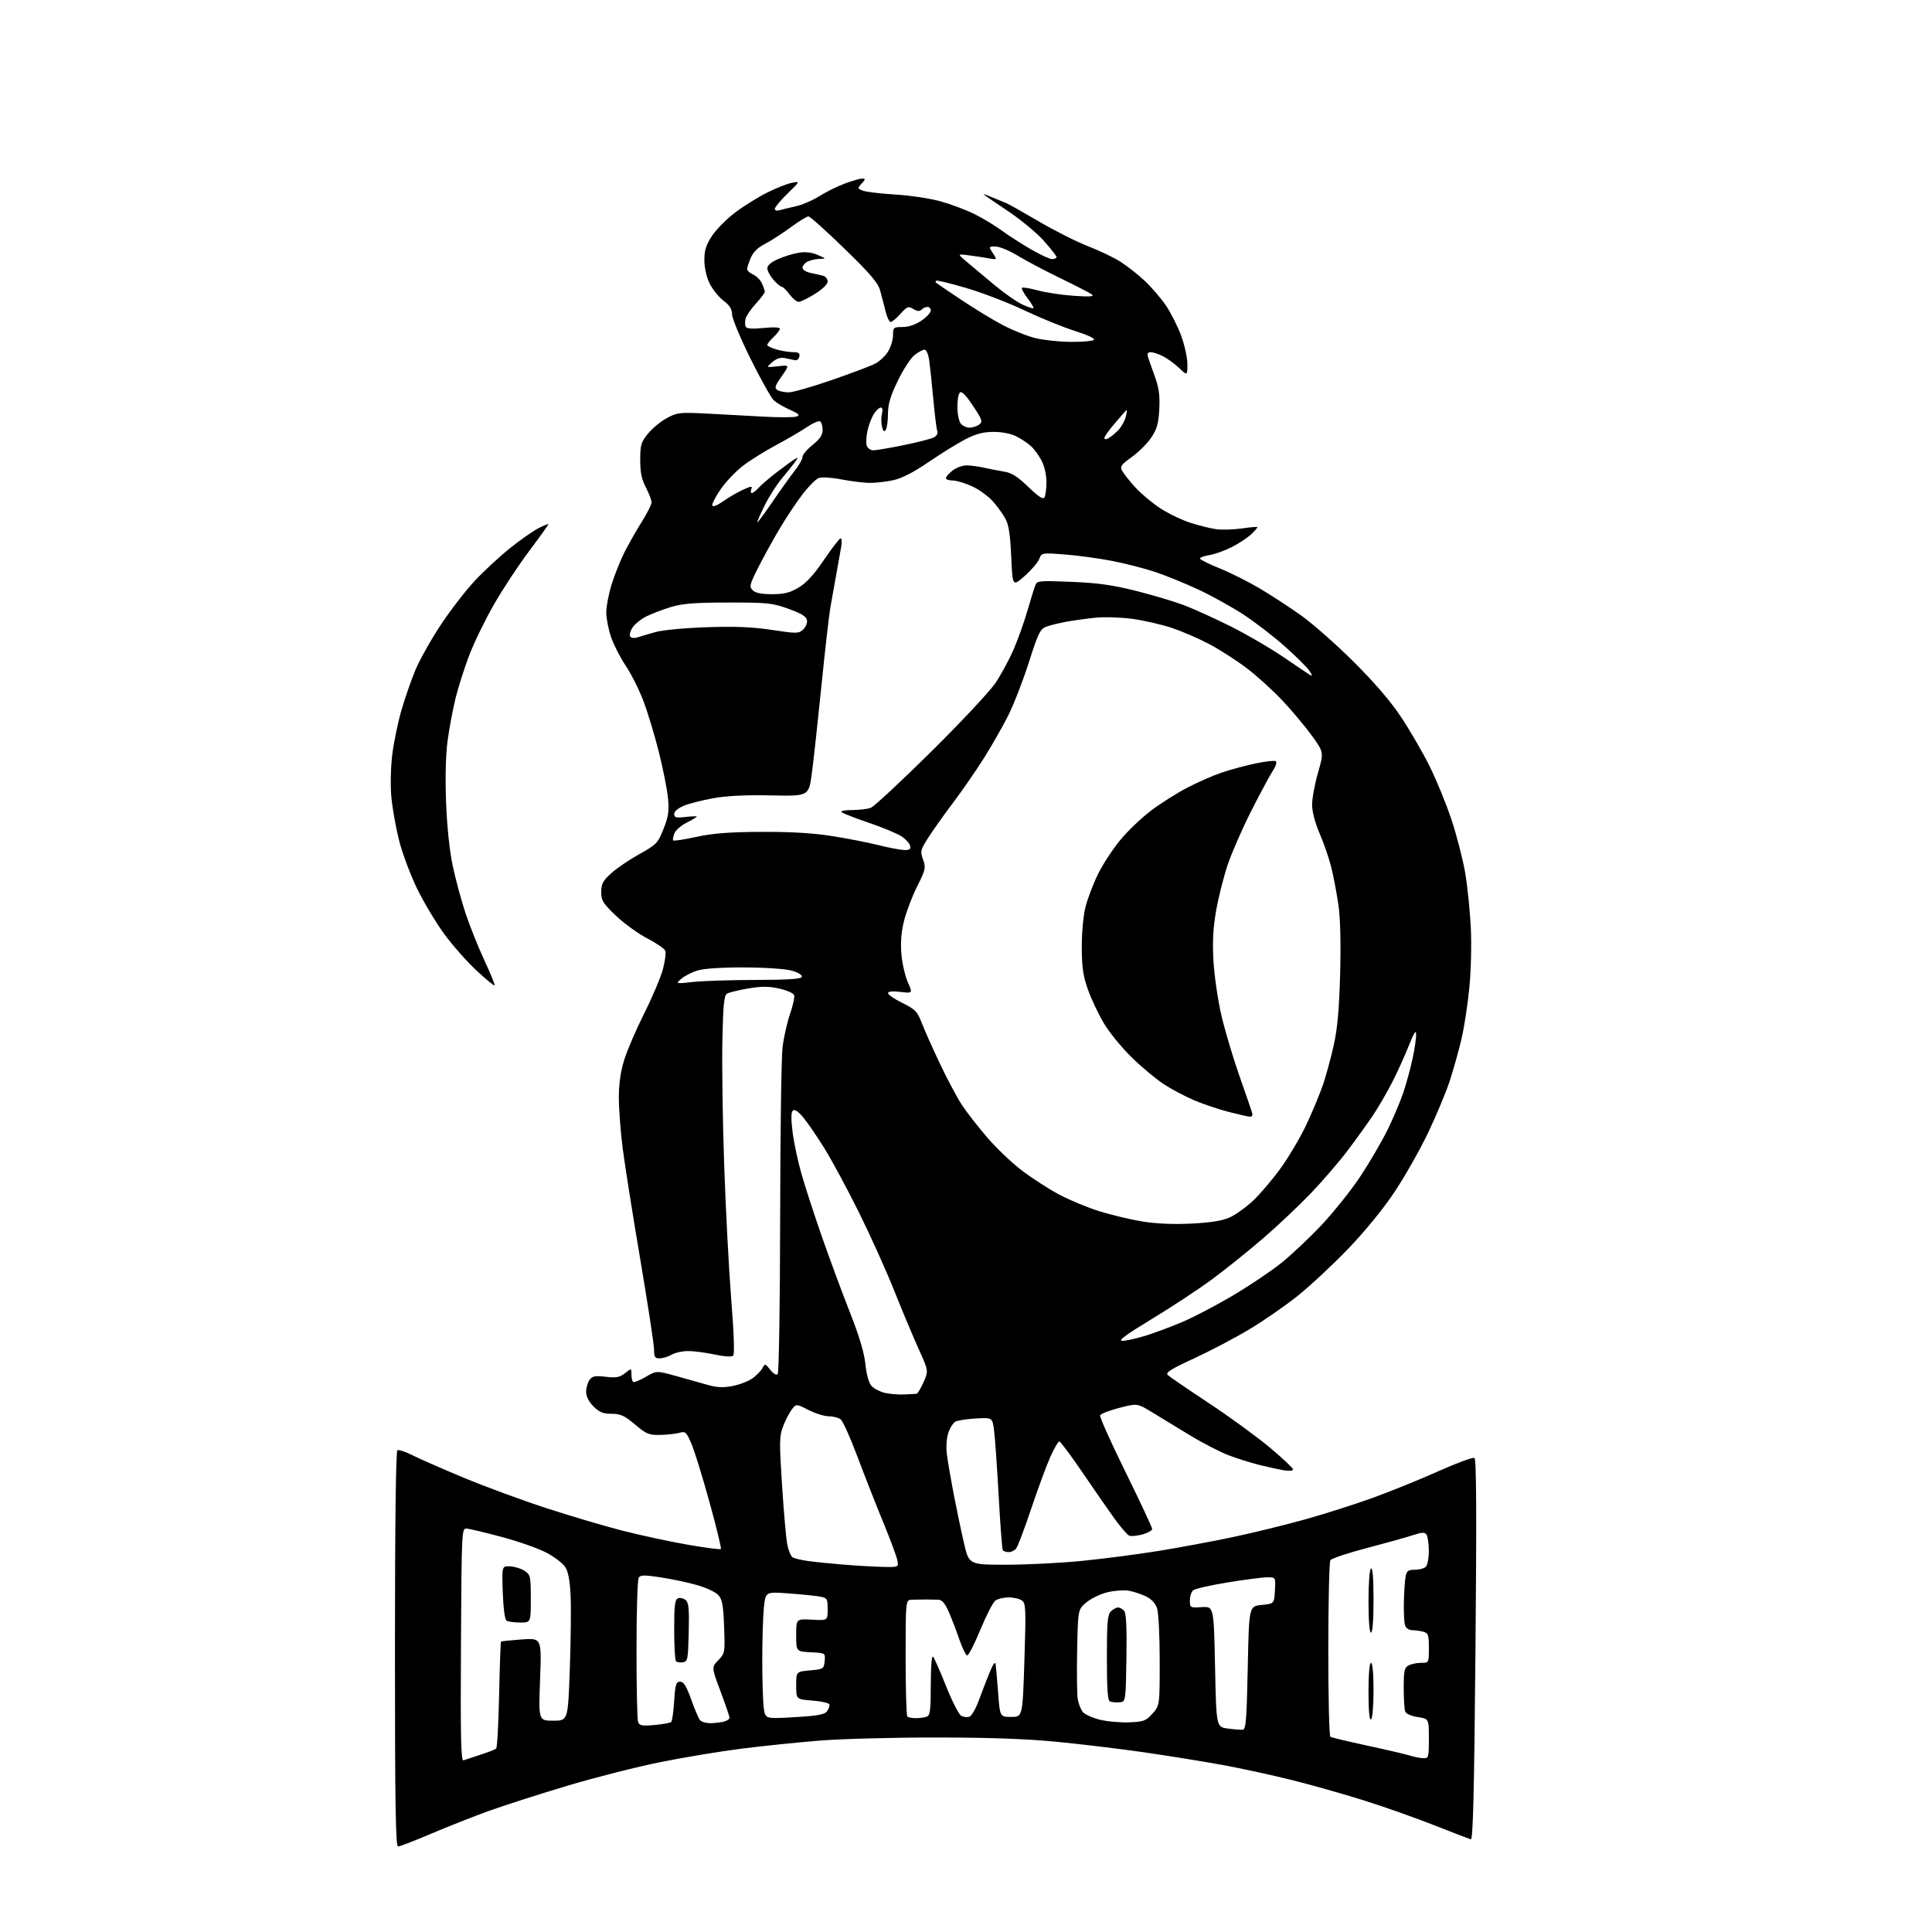 <?xml version="1.0" encoding="UTF-8" standalone="no"?>
<svg 
  version="1.1" 
  xmlns="http://www.w3.org/2000/svg" 
  xmlns:xlink="http://www.w3.org/1999/xlink" 
  xmlns:svg="http://www.w3.org/2000/svg"
  xmlns:rdf="http://www.w3.org/1999/02/22-rdf-syntax-ns#"
  xmlns:cc="http://creativecommons.org/ns#"
  xmlns:dc="http://purl.org/dc/elements/1.1/"
  viewBox="0 0 768 768"
  width="768"
  height="768"
>
<style>svg {background-color: white; }</style>"
<path stroke="none" fill="black" fill-rule="evenodd" d="M158.25,734.00C157.26,734.00 157.00,717.71 157.00,655.56C157.00,606.38 157.36,576.90 157.96,576.52C158.49,576.20 161.18,577.07 163.94,578.47C166.70,579.87 175.88,583.90 184.35,587.42C192.81,590.94 207.56,596.38 217.12,599.49C226.68,602.61 240.35,606.65 247.50,608.48C254.65,610.31 266.26,612.80 273.29,614.03C280.33,615.25 286.30,616.03 286.57,615.77C286.83,615.50 284.78,607.09 282.02,597.07C279.25,587.04 276.02,576.59 274.83,573.84C272.85,569.23 272.47,568.89 270.09,569.56C268.67,569.96 265.24,570.34 262.48,570.40C257.95,570.49 256.95,570.08 252.41,566.25C248.20,562.70 246.67,562.00 243.11,562.00C239.73,562.00 238.24,561.39 235.92,559.08C234.04,557.20 233.00,555.12 233.00,553.27C233.00,551.68 233.61,549.55 234.35,548.53C235.48,547.00 236.56,546.79 240.79,547.29C244.96,547.78 246.33,547.53 248.43,545.87C251.00,543.85 251.00,543.85 251.00,546.26C251.00,547.58 251.28,548.95 251.63,549.30C251.98,549.65 254.21,548.79 256.60,547.39C260.93,544.85 260.93,544.85 268.22,546.84C272.22,547.94 277.89,549.53 280.82,550.38C284.88,551.56 287.32,551.70 291.15,550.97C293.91,550.45 297.48,549.09 299.08,547.94C300.69,546.80 302.48,544.97 303.07,543.88C304.09,541.96 304.19,541.98 306.19,544.52C307.39,546.05 308.63,546.77 309.14,546.26C309.64,545.76 310.07,518.44 310.12,484.43C310.17,450.92 310.59,420.29 311.07,416.37C311.54,412.45 312.88,406.47 314.05,403.08C315.22,399.69 315.95,396.30 315.66,395.55C315.37,394.79 312.70,393.63 309.74,392.97C305.58,392.03 302.77,392.03 297.40,392.93C293.58,393.58 289.79,394.51 288.99,395.01C287.82,395.73 287.45,399.49 287.15,413.83C286.95,423.69 287.28,446.10 287.89,463.63C288.50,481.16 289.76,505.06 290.69,516.75C291.76,530.10 292.04,538.34 291.45,538.91C290.88,539.45 287.88,539.25 284.00,538.43C280.43,537.66 275.70,537.05 273.50,537.06C271.30,537.06 268.38,537.71 267.00,538.50C265.62,539.29 263.49,539.95 262.25,539.96C260.34,539.99 260.00,539.47 260.00,536.51C260.00,534.60 257.54,518.51 254.54,500.76C251.53,483.02 248.38,463.12 247.54,456.54C246.69,449.96 246.00,440.90 246.00,436.40C246.00,430.88 246.69,425.97 248.12,421.36C249.28,417.59 252.89,409.20 256.14,402.73C259.38,396.26 262.70,388.40 263.52,385.27C264.33,382.14 264.78,378.88 264.51,378.04C264.23,377.19 261.04,374.97 257.41,373.09C253.78,371.22 248.15,367.15 244.90,364.06C239.69,359.10 239.00,358.00 239.00,354.58C239.00,351.34 239.64,350.13 243.00,347.11C245.20,345.12 250.24,341.70 254.19,339.50C260.99,335.72 261.51,335.17 263.76,329.50C265.72,324.55 266.03,322.41 265.54,317.27C265.21,313.84 263.57,305.56 261.89,298.88C260.21,292.20 257.45,283.08 255.75,278.61C254.06,274.15 250.92,267.89 248.77,264.70C246.62,261.51 243.99,256.38 242.93,253.29C241.87,250.21 241.00,245.78 241.00,243.45C241.00,241.12 241.95,236.13 243.11,232.36C244.28,228.58 246.59,222.81 248.25,219.51C249.91,216.22 253.01,210.77 255.13,207.41C257.26,204.04 259.00,200.56 259.00,199.67C259.00,198.79 257.99,196.14 256.75,193.78C255.07,190.59 254.50,187.81 254.50,182.84C254.50,176.90 254.83,175.78 257.58,172.38C259.27,170.29 262.65,167.51 265.08,166.20C269.24,163.96 270.19,163.85 281.00,164.41C287.32,164.74 297.54,165.29 303.70,165.63C309.86,165.97 315.70,165.95 316.68,165.57C318.09,165.03 317.53,164.47 314.00,162.89C311.54,161.79 308.68,160.13 307.64,159.20C306.59,158.26 302.42,150.81 298.37,142.64C294.32,134.47 291.00,126.50 291.00,124.94C291.00,122.88 290.05,121.38 287.55,119.47C285.65,118.02 283.18,114.93 282.05,112.60C280.82,110.06 280.00,106.37 280.00,103.36C280.00,99.43 280.67,97.33 283.08,93.70C284.77,91.15 288.93,86.97 292.33,84.41C295.72,81.86 301.42,78.32 305.00,76.53C308.57,74.75 312.99,73.01 314.80,72.66C318.10,72.03 318.10,72.03 313.05,76.95C310.27,79.66 308.00,82.38 308.00,83.00C308.00,83.63 308.79,83.90 309.75,83.60C310.71,83.31 313.62,82.61 316.21,82.04C318.80,81.48 323.05,79.66 325.66,78.00C328.27,76.35 332.80,74.09 335.74,73.00C338.67,71.90 341.80,71.00 342.69,71.00C344.13,71.00 344.11,71.23 342.52,72.97C340.80,74.88 340.81,74.98 343.12,75.83C344.43,76.31 350.23,76.99 356.00,77.34C361.77,77.69 369.83,78.90 373.89,80.03C377.96,81.16 383.99,83.43 387.29,85.06C390.59,86.70 395.41,89.60 398.01,91.51C400.60,93.41 405.82,96.78 409.60,98.99C413.38,101.19 417.26,103.00 418.23,103.00C419.21,103.00 420.00,102.64 420.00,102.20C420.00,101.76 417.72,98.85 414.94,95.73C412.16,92.60 405.75,87.29 400.69,83.92C395.64,80.55 391.27,77.56 391.00,77.29C390.73,77.01 392.30,77.55 394.50,78.49C396.70,79.42 399.18,80.43 400.00,80.74C400.82,81.05 406.68,84.34 413.00,88.05C419.32,91.76 428.12,96.19 432.54,97.89C436.97,99.59 442.73,102.35 445.35,104.01C447.97,105.67 452.31,109.08 454.98,111.58C457.66,114.08 461.44,118.46 463.39,121.31C465.34,124.17 468.08,129.55 469.47,133.27C470.86,137.00 472.00,142.15 472.00,144.72C472.00,149.39 472.00,149.39 468.75,146.31C466.96,144.61 464.06,142.50 462.30,141.61C460.54,140.73 458.35,140.00 457.43,140.00C456.31,140.00 455.94,140.57 456.30,141.75C456.59,142.71 457.81,146.20 459.01,149.50C460.69,154.12 461.11,157.13 460.84,162.59C460.55,168.29 459.93,170.50 457.71,173.86C456.19,176.16 452.71,179.65 449.98,181.61C445.59,184.77 445.15,185.41 446.12,187.23C446.73,188.36 449.09,191.32 451.36,193.81C453.64,196.29 458.11,200.03 461.31,202.10C464.50,204.18 469.90,206.76 473.31,207.85C476.71,208.94 481.30,210.07 483.50,210.37C485.70,210.67 490.20,210.54 493.50,210.08C496.80,209.61 499.64,209.36 499.82,209.52C499.99,209.67 498.86,210.98 497.32,212.42C495.77,213.87 492.25,216.18 489.50,217.55C486.75,218.93 482.81,220.33 480.75,220.66C478.69,220.99 477.00,221.60 477.00,222.02C477.00,222.43 480.51,224.19 484.80,225.92C489.09,227.65 496.32,231.28 500.87,233.98C505.41,236.68 512.80,241.50 517.29,244.70C521.77,247.89 531.11,256.12 538.03,263.00C546.33,271.25 552.75,278.72 556.90,284.96C560.36,290.16 565.44,298.89 568.18,304.36C570.92,309.83 574.90,319.52 577.01,325.90C579.11,332.28 581.56,341.77 582.44,347.00C583.33,352.23 584.32,361.90 584.66,368.50C585.00,375.33 584.76,385.73 584.08,392.64C583.44,399.32 582.02,408.54 580.93,413.14C579.84,417.74 577.78,425.10 576.36,429.50C574.93,433.90 571.09,443.11 567.84,449.98C564.58,456.84 558.55,467.51 554.44,473.69C549.84,480.59 542.67,489.39 535.86,496.47C529.75,502.82 520.72,511.24 515.78,515.18C510.84,519.11 502.23,525.08 496.65,528.42C491.07,531.77 481.20,536.96 474.73,539.95C465.34,544.28 463.21,545.63 464.23,546.61C464.93,547.28 472.26,552.29 480.51,557.75C488.77,563.20 499.68,571.15 504.76,575.41C509.84,579.67 514.00,583.59 514.00,584.12C514.00,584.69 512.44,584.82 510.25,584.45C508.19,584.09 503.84,583.14 500.59,582.33C497.34,581.52 491.88,579.81 488.47,578.52C485.05,577.24 478.03,573.61 472.88,570.47C467.72,567.32 460.93,563.19 457.79,561.28C452.08,557.82 452.08,557.82 444.91,559.66C440.97,560.67 437.55,562.01 437.31,562.63C437.07,563.26 441.63,573.42 447.44,585.21C453.25,597.01 458.00,607.17 458.00,607.79C458.00,608.41 456.25,609.39 454.11,609.97C451.97,610.55 449.60,610.76 448.86,610.44C448.11,610.12 445.49,607.08 443.03,603.68C440.57,600.28 434.82,591.99 430.24,585.25C425.66,578.51 421.54,573.00 421.09,573.00C420.64,573.00 419.03,575.76 417.52,579.13C416.01,582.51 412.59,591.78 409.92,599.74C407.25,607.70 404.55,614.84 403.91,615.60C403.28,616.37 401.94,617.00 400.94,617.00C399.94,617.00 398.90,616.64 398.62,616.20C398.35,615.76 397.61,605.97 396.98,594.45C396.34,582.93 395.52,571.25 395.14,568.50C394.47,563.50 394.47,563.50 387.98,563.86C384.42,564.06 380.75,564.62 379.83,565.10C378.91,565.59 377.62,567.61 376.97,569.60C376.24,571.80 376.03,575.24 376.43,578.36C376.80,581.19 378.01,588.23 379.12,594.00C380.24,599.77 382.05,608.44 383.16,613.25C385.17,622.00 385.17,622.00 399.94,622.00C408.07,622.00 421.65,621.32 430.11,620.48C438.57,619.64 452.32,617.85 460.66,616.50C469.00,615.15 482.28,612.67 490.16,611.00C498.05,609.33 510.89,606.19 518.71,604.01C526.52,601.83 538.67,597.96 545.71,595.41C552.74,592.86 564.47,588.11 571.77,584.84C579.06,581.57 585.52,579.20 586.12,579.57C586.90,580.05 587.01,601.79 586.52,655.87C586.01,712.89 585.55,731.42 584.67,731.17C584.03,730.99 577.42,728.44 570.00,725.52C562.58,722.59 549.98,718.14 542.00,715.64C534.02,713.13 521.20,709.51 513.50,707.59C505.80,705.66 493.43,702.97 486.00,701.61C478.57,700.25 464.62,698.00 455.00,696.60C445.38,695.21 429.62,693.31 420.00,692.38C407.96,691.22 392.98,690.68 372.00,690.68C355.23,690.67 334.52,691.22 326.00,691.90C317.48,692.58 303.52,694.01 295.00,695.09C286.48,696.17 271.85,698.58 262.50,700.47C253.15,702.35 236.50,706.58 225.50,709.87C214.50,713.16 200.55,717.64 194.50,719.81C188.45,721.99 178.10,726.07 171.50,728.88C164.90,731.70 158.94,734.00 158.25,734.00zM184.24,699.76C184.93,699.50 187.97,698.50 191.00,697.52C194.03,696.55 196.83,695.46 197.23,695.09C197.64,694.73 198.17,685.07 198.41,673.62C198.65,662.18 198.99,652.70 199.17,652.55C199.35,652.40 203.06,652.02 207.40,651.70C215.31,651.13 215.31,651.13 214.69,667.57C214.07,684.00 214.07,684.00 219.93,684.00C225.78,684.00 225.78,684.00 226.51,663.50C226.91,652.22 227.05,639.06 226.82,634.25C226.53,628.20 225.86,624.69 224.66,622.87C223.71,621.42 220.36,618.88 217.21,617.21C214.07,615.55 206.10,612.74 199.50,610.98C192.90,609.21 186.60,607.71 185.50,607.64C183.53,607.50 183.50,608.20 183.24,653.86C183.03,690.81 183.24,700.13 184.24,699.76zM565.75,698.91C567.90,699.00 568.00,698.65 568.00,691.11C568.00,683.23 568.00,683.23 563.59,682.57C561.03,682.18 558.93,681.26 558.59,680.37C558.26,679.53 558.00,675.29 558.00,670.95C558.00,664.18 558.27,662.92 559.93,662.04C561.00,661.47 563.25,661.00 564.93,661.00C568.00,661.00 568.00,661.00 568.00,655.12C568.00,649.86 567.76,649.17 565.75,648.63C564.51,648.30 562.52,648.02 561.32,648.01C560.04,648.01 558.88,647.19 558.51,646.04C558.17,644.97 557.97,640.80 558.06,636.79C558.16,632.78 558.46,628.26 558.74,626.75C559.17,624.43 559.75,624.00 562.42,624.00C564.17,624.00 566.14,623.46 566.80,622.80C567.46,622.14 567.99,619.33 567.98,616.55C567.98,613.77 567.58,610.88 567.10,610.13C566.37,608.98 565.46,609.01 561.37,610.34C558.69,611.22 550.46,613.51 543.08,615.44C535.69,617.37 529.29,619.52 528.84,620.22C528.40,620.93 528.02,636.89 528.02,655.69C528.01,674.50 528.38,690.12 528.85,690.41C529.32,690.70 535.96,692.28 543.60,693.93C551.25,695.58 558.85,697.36 560.50,697.88C562.15,698.40 564.51,698.87 565.75,698.91zM494.00,687.60C495.27,687.49 495.58,683.79 496.00,662.99C496.50,638.50 496.50,638.50 501.50,638.00C506.50,637.50 506.50,637.50 506.80,632.25C507.10,627.00 507.10,627.00 503.80,627.00C501.99,627.00 494.91,627.91 488.07,629.03C481.23,630.14 475.04,631.55 474.32,632.15C473.59,632.75 473.00,634.57 473.00,636.20C473.00,639.10 473.09,639.15 477.75,638.86C482.50,638.57 482.50,638.57 483.00,662.53C483.50,686.50 483.50,686.50 488.00,687.11C490.48,687.44 493.18,687.66 494.00,687.60zM260.23,685.71C263.49,685.42 266.46,684.88 266.83,684.51C267.20,684.14 267.73,680.39 268.00,676.17C268.43,669.53 268.75,668.50 270.37,668.50C271.77,668.50 272.85,670.23 274.73,675.50C276.10,679.35 277.68,683.06 278.24,683.75C278.79,684.44 280.65,684.99 282.37,684.99C284.09,684.98 286.51,684.70 287.75,684.37C288.99,684.04 290.00,683.35 290.00,682.84C290.00,682.33 288.39,677.61 286.42,672.35C282.83,662.78 282.83,662.78 285.53,659.97C288.18,657.21 288.22,656.93 287.84,646.65C287.53,638.10 287.10,635.77 285.55,634.06C284.50,632.90 280.69,631.11 277.07,630.09C273.46,629.06 266.95,627.68 262.61,627.02C256.13,626.04 254.58,626.06 253.88,627.16C253.41,627.90 253.02,640.73 253.02,655.67C253.01,670.61 253.29,683.60 253.65,684.54C254.20,685.98 255.26,686.16 260.23,685.71zM448.88,684.66C454.64,684.41 455.54,684.08 458.13,681.18C461.00,677.97 461.00,677.97 461.00,660.13C461.00,650.05 460.54,640.97 459.93,639.23C459.25,637.27 457.61,635.57 455.38,634.51C453.46,633.60 450.38,632.61 448.53,632.31C446.67,632.01 442.93,632.30 440.21,632.95C437.49,633.60 433.74,635.41 431.88,636.96C428.50,639.78 428.50,639.78 428.18,656.10C428.00,665.08 428.12,673.82 428.44,675.54C428.76,677.25 429.61,679.45 430.32,680.43C431.04,681.40 434.07,682.82 437.06,683.57C440.05,684.32 445.37,684.81 448.88,684.66zM545.00,683.50C544.36,683.90 544.00,680.01 544.00,672.56C544.00,665.52 544.39,661.00 545.00,661.00C545.61,661.00 546.00,665.31 546.00,671.94C546.00,678.16 545.57,683.15 545.00,683.50zM315.90,682.60C325.03,682.07 327.77,681.57 328.76,680.25C329.46,679.33 329.87,678.11 329.69,677.54C329.50,676.97 326.45,676.27 322.92,676.00C316.50,675.50 316.50,675.50 316.50,670.00C316.50,664.50 316.50,664.50 322.00,664.00C327.33,663.52 327.51,663.40 327.81,660.30C328.12,657.10 328.12,657.10 322.31,656.80C316.50,656.50 316.50,656.50 316.50,650.00C316.50,643.50 316.50,643.50 322.75,643.85C329.00,644.19 329.00,644.19 329.00,639.71C329.00,635.43 328.85,635.20 325.75,634.64C323.96,634.32 318.41,633.76 313.41,633.40C304.31,632.74 304.31,632.74 303.66,639.02C303.30,642.47 303.00,652.09 303.01,660.40C303.02,668.70 303.31,677.25 303.66,679.39C304.31,683.28 304.31,683.28 315.90,682.60zM364.08,683.00C365.60,683.00 367.55,682.73 368.42,682.39C369.74,681.89 370.00,679.80 370.00,669.69C370.00,662.48 370.36,657.98 370.90,658.55C371.40,659.07 373.73,664.37 376.10,670.32C378.46,676.27 381.17,681.56 382.12,682.07C383.08,682.58 384.55,682.73 385.39,682.40C386.23,682.08 387.86,679.27 389.01,676.16C390.15,673.05 392.08,668.05 393.29,665.06C394.72,661.56 395.60,660.31 395.78,661.56C395.93,662.63 396.38,667.77 396.78,673.00C397.50,682.50 397.50,682.50 402.00,682.50C406.50,682.50 406.50,682.50 407.22,660.00C407.87,639.68 407.78,637.38 406.28,636.25C405.36,635.56 402.99,635.00 401.00,635.00C399.01,635.00 396.61,635.56 395.68,636.25C394.74,636.94 392.05,642.15 389.71,647.84C387.36,653.53 385.01,658.13 384.47,658.07C383.94,658.00 382.54,655.15 381.36,651.73C380.19,648.30 378.29,643.36 377.15,640.75C375.69,637.41 374.47,635.97 373.04,635.91C371.92,635.86 369.65,635.82 368.00,635.82C366.35,635.82 363.88,635.86 362.50,635.91C360.00,636.00 360.00,636.00 360.00,658.83C360.00,671.39 360.30,681.97 360.67,682.33C361.03,682.70 362.57,683.00 364.08,683.00zM445.00,676.69C443.62,676.80 441.94,676.65 441.25,676.36C440.32,675.97 440.00,671.52 440.00,658.99C440.00,645.01 440.27,641.88 441.57,640.57C442.44,639.71 443.73,639.00 444.45,639.00C445.17,639.00 446.27,639.62 446.90,640.38C447.69,641.33 447.96,647.17 447.77,659.13C447.50,676.50 447.50,676.50 445.00,676.69zM271.46,660.79C270.34,660.95 269.10,660.77 268.71,660.38C268.32,659.99 268.00,654.33 268.00,647.80C268.00,638.13 268.28,635.83 269.51,635.36C270.34,635.04 271.71,635.34 272.54,636.04C273.77,637.06 274.01,639.50 273.78,648.90C273.52,659.71 273.36,660.52 271.46,660.79zM545.00,649.00C544.39,649.00 544.00,644.19 544.00,636.56C544.00,629.34 544.42,623.86 545.00,623.50C545.65,623.10 546.00,627.49 546.00,635.94C546.00,643.98 545.62,649.00 545.00,649.00zM206.75,644.98C204.41,644.98 201.99,644.64 201.36,644.23C200.68,643.79 200.09,639.35 199.86,633.00C199.50,622.50 199.50,622.50 202.77,622.65C204.57,622.73 207.16,623.53 208.52,624.42C210.87,625.96 211.00,626.54 211.00,635.52C211.00,645.00 211.00,645.00 206.75,644.98zM350.86,622.86C357.23,623.00 357.23,623.00 356.71,620.25C356.43,618.74 353.88,611.88 351.04,605.00C348.20,598.12 343.61,586.42 340.83,579.00C338.05,571.58 335.07,564.94 334.20,564.25C333.33,563.56 331.21,563.00 329.48,563.00C327.75,563.00 324.13,561.88 321.42,560.51C316.50,558.02 316.50,558.02 314.77,560.26C313.81,561.49 312.27,564.47 311.34,566.87C309.79,570.85 309.75,572.93 310.87,590.37C311.55,600.89 312.48,611.47 312.94,613.87C313.40,616.28 314.37,618.61 315.09,619.06C315.81,619.50 318.60,620.17 321.28,620.54C323.96,620.91 330.28,621.55 335.32,621.96C340.37,622.38 347.36,622.78 350.86,622.86zM359.33,554.32C361.62,554.22 363.86,554.11 364.31,554.07C364.75,554.03 366.01,551.96 367.12,549.47C369.12,544.94 369.12,544.94 365.17,536.22C363.00,531.42 358.62,520.98 355.44,513.00C352.26,505.02 345.93,490.99 341.38,481.82C336.83,472.65 330.63,461.17 327.62,456.32C324.60,451.47 320.79,445.93 319.15,444.00C317.14,441.65 315.83,440.83 315.14,441.50C314.45,442.17 314.43,444.97 315.06,450.00C315.58,454.12 317.15,461.55 318.56,466.50C319.96,471.45 323.62,482.70 326.68,491.50C329.75,500.30 334.75,513.80 337.78,521.50C341.54,531.01 343.53,537.67 344.01,542.26C344.44,546.44 345.37,549.75 346.44,550.93C347.39,551.98 349.74,553.21 351.66,553.67C353.58,554.13 357.03,554.42 359.33,554.32zM446.17,533.00C447.61,533.00 451.77,532.08 455.41,530.95C459.06,529.83 465.72,527.33 470.22,525.41C474.72,523.48 483.66,518.79 490.09,514.99C496.52,511.18 505.09,505.43 509.14,502.21C513.19,498.99 520.49,492.11 525.37,486.93C530.24,481.74 537.21,473.00 540.85,467.50C544.49,462.00 549.34,453.68 551.63,449.00C553.93,444.32 556.77,437.57 557.95,434.00C559.13,430.43 560.75,424.43 561.55,420.68C562.35,416.94 562.97,412.66 562.94,411.18C562.90,409.23 562.13,410.41 560.10,415.50C558.58,419.35 555.62,425.88 553.53,430.00C551.44,434.12 547.91,440.20 545.69,443.50C543.46,446.80 538.92,453.10 535.60,457.50C532.27,461.90 525.72,469.51 521.03,474.40C516.34,479.30 507.86,487.30 502.18,492.19C496.51,497.08 487.51,504.32 482.18,508.27C476.86,512.22 465.99,519.40 458.03,524.22C447.40,530.67 444.25,533.00 446.17,533.00zM473.50,486.40C481.08,486.03 485.81,485.29 488.72,484.00C491.04,482.98 495.24,479.98 498.06,477.35C500.88,474.71 505.87,468.83 509.15,464.29C512.43,459.75 517.06,451.87 519.44,446.77C521.83,441.67 524.76,434.58 525.97,431.01C527.18,427.44 529.07,420.46 530.18,415.51C531.65,408.92 532.34,401.33 532.72,387.27C533.05,374.92 532.81,365.08 532.05,359.77C531.39,355.22 530.14,348.57 529.26,345.00C528.39,341.43 526.31,335.35 524.64,331.50C522.81,327.25 521.60,322.73 521.58,320.00C521.56,317.52 522.60,311.81 523.89,307.30C526.25,299.10 526.25,299.10 521.72,292.75C519.22,289.26 513.97,282.96 510.04,278.75C506.11,274.54 499.57,268.60 495.51,265.54C491.46,262.49 484.84,258.24 480.82,256.10C476.79,253.95 470.12,251.06 466.00,249.67C461.88,248.28 454.78,246.64 450.24,246.02C445.70,245.41 439.18,245.18 435.74,245.52C432.31,245.86 427.02,246.58 424.00,247.13C420.98,247.67 417.30,248.58 415.83,249.15C413.48,250.05 412.65,251.78 408.98,263.32C406.68,270.54 402.98,280.05 400.77,284.45C398.56,288.86 394.18,296.52 391.05,301.48C387.91,306.44 382.46,314.33 378.93,319.01C375.39,323.69 370.96,329.92 369.08,332.85C365.87,337.88 365.74,338.40 366.93,341.68C368.10,344.93 367.94,345.66 364.60,352.33C362.62,356.27 360.28,362.43 359.38,366.00C358.27,370.42 357.93,374.65 358.32,379.22C358.63,382.91 359.77,387.95 360.86,390.41C362.84,394.89 362.84,394.89 357.92,394.30C354.73,393.93 353.00,394.10 353.00,394.79C353.00,395.38 355.57,397.14 358.72,398.69C363.80,401.21 364.66,402.09 366.36,406.51C367.41,409.26 370.68,416.60 373.64,422.84C376.59,429.07 380.55,436.50 382.44,439.34C384.32,442.18 388.80,447.92 392.39,452.11C395.97,456.29 402.19,462.22 406.20,465.28C410.22,468.34 416.88,472.64 421.00,474.84C425.12,477.03 432.32,480.02 437.00,481.48C441.68,482.94 449.32,484.77 454.00,485.54C459.53,486.45 466.34,486.75 473.50,486.40zM496.87,443.91C496.11,443.87 492.31,443.00 488.41,442.00C484.52,440.99 478.46,438.96 474.97,437.49C471.47,436.01 466.10,433.21 463.05,431.26C460.00,429.31 454.19,424.51 450.15,420.61C446.11,416.70 441.02,410.49 438.83,406.82C436.65,403.15 433.77,397.07 432.45,393.32C430.53,387.88 430.04,384.47 430.02,376.46C430.01,370.71 430.65,363.87 431.52,360.46C432.35,357.18 434.57,351.35 436.46,347.50C438.34,343.65 442.33,337.54 445.33,333.92C448.32,330.29 453.86,325.01 457.64,322.17C461.41,319.33 467.88,315.24 472.00,313.09C476.12,310.94 482.32,308.23 485.77,307.07C489.23,305.91 495.23,304.29 499.11,303.48C503.00,302.66 506.61,302.26 507.13,302.58C507.67,302.92 507.19,304.54 506.00,306.34C504.85,308.08 500.99,315.27 497.41,322.32C493.84,329.37 489.60,339.07 487.99,343.86C486.39,348.66 484.33,356.84 483.42,362.04C482.22,368.92 481.93,374.36 482.37,382.00C482.71,387.77 484.09,397.34 485.44,403.26C486.79,409.17 489.99,419.97 492.54,427.26C495.10,434.54 497.42,441.29 497.71,442.25C498.04,443.34 497.71,443.97 496.87,443.91zM196.61,391.72C196.39,391.94 193.16,389.28 189.43,385.81C185.70,382.34 180.00,375.90 176.75,371.50C173.50,367.10 168.62,358.99 165.92,353.48C163.21,347.96 159.92,339.19 158.61,333.98C157.30,328.76 155.92,320.90 155.54,316.50C155.16,312.04 155.34,304.63 155.95,299.78C156.56,294.98 158.19,287.13 159.58,282.33C160.97,277.54 163.47,270.34 165.13,266.34C166.80,262.34 171.31,254.30 175.16,248.47C179.01,242.64 185.16,234.67 188.83,230.77C192.50,226.86 198.81,221.03 202.86,217.80C206.91,214.57 211.97,211.03 214.11,209.94C216.25,208.85 218.00,208.16 218.00,208.40C218.00,208.64 214.52,213.49 210.26,219.17C206.00,224.85 199.70,234.42 196.27,240.44C192.83,246.45 188.45,255.45 186.55,260.44C184.64,265.42 182.19,273.10 181.10,277.50C180.01,281.90 178.58,289.55 177.92,294.50C177.17,300.18 176.95,309.22 177.33,319.00C177.70,328.63 178.70,338.20 179.98,344.26C181.12,349.63 183.44,358.18 185.14,363.26C186.84,368.34 190.20,376.73 192.62,381.91C195.04,387.09 196.83,391.50 196.61,391.72zM275.50,390.34C279.35,389.92 290.56,389.56 300.41,389.54C313.38,389.51 318.44,389.17 318.73,388.31C318.96,387.61 317.33,386.59 314.81,385.87C312.31,385.15 304.41,384.60 296.00,384.57C287.07,384.53 279.90,385.00 277.34,385.77C275.06,386.46 272.13,387.95 270.84,389.07C268.50,391.11 268.50,391.11 275.50,390.34zM359.32,337.89C361.48,337.97 362.07,337.60 361.82,336.29C361.63,335.34 360.11,333.65 358.44,332.51C356.76,331.38 350.91,328.94 345.44,327.09C339.97,325.23 335.07,323.33 334.55,322.86C334.01,322.37 335.82,322.00 338.73,322.00C341.56,322.00 344.91,321.60 346.18,321.10C347.46,320.61 358.22,310.60 370.10,298.85C381.98,287.11 393.50,274.80 395.71,271.50C397.92,268.20 401.11,262.33 402.80,258.46C404.50,254.59 407.00,247.62 408.36,242.96C409.72,238.31 411.16,233.65 411.57,232.62C412.27,230.86 413.24,230.77 425.91,231.29C436.33,231.71 442.30,232.55 451.50,234.86C458.10,236.52 466.65,239.06 470.50,240.51C474.35,241.97 482.69,245.74 489.03,248.90C495.37,252.06 504.80,257.54 510.00,261.08C515.19,264.61 520.05,267.88 520.81,268.35C521.76,268.94 521.68,268.44 520.53,266.69C519.63,265.31 515.20,260.91 510.69,256.91C506.19,252.91 498.77,247.21 494.22,244.24C489.67,241.27 481.68,236.85 476.48,234.41C471.27,231.98 463.54,228.82 459.29,227.40C455.05,225.97 447.28,223.98 442.03,222.96C436.79,221.94 428.34,220.80 423.27,220.41C414.11,219.72 414.05,219.73 413.11,222.20C412.60,223.56 410.00,226.60 407.34,228.94C402.50,233.20 402.50,233.20 401.98,221.35C401.61,212.74 400.99,208.62 399.71,206.26C398.75,204.48 396.51,201.37 394.74,199.36C392.97,197.34 389.26,194.63 386.51,193.35C383.75,192.07 380.26,191.02 378.75,191.01C377.24,191.00 376.00,190.58 376.00,190.07C376.00,189.56 377.19,188.21 378.63,187.07C380.08,185.93 382.58,185.00 384.19,185.00C385.80,185.00 389.00,185.43 391.31,185.95C393.61,186.47 397.23,187.17 399.33,187.51C402.17,187.96 404.63,189.54 408.78,193.56C412.75,197.40 414.62,198.63 415.18,197.74C415.61,197.06 415.98,194.34 415.98,191.71C415.99,188.94 415.20,185.36 414.10,183.21C413.05,181.17 411.14,178.54 409.85,177.37C408.56,176.19 405.93,174.43 404.00,173.46C401.90,172.39 398.30,171.68 395.00,171.68C390.96,171.69 388.04,172.43 384.00,174.49C380.98,176.02 374.37,180.10 369.33,183.54C363.12,187.78 358.51,190.15 355.03,190.90C352.21,191.50 348.01,191.98 345.70,191.96C343.39,191.94 338.36,191.32 334.52,190.58C330.61,189.82 326.62,189.57 325.47,190.01C324.33,190.45 321.51,193.25 319.19,196.25C316.88,199.25 312.85,205.26 310.24,209.61C307.64,213.96 303.73,221.01 301.57,225.29C297.99,232.35 297.77,233.20 299.20,234.63C300.29,235.71 302.66,236.20 306.88,236.20C311.64,236.20 313.95,235.63 317.38,233.62C320.48,231.80 323.49,228.52 327.57,222.52C330.76,217.83 333.72,214.00 334.16,214.00C334.59,214.00 334.71,215.46 334.41,217.25C334.11,219.04 333.24,223.88 332.49,228.00C331.73,232.12 330.65,238.20 330.08,241.50C329.52,244.80 327.90,258.98 326.49,273.00C325.08,287.02 323.38,302.55 322.71,307.50C321.50,316.50 321.50,316.50 306.50,316.18C296.46,315.97 288.85,316.34 283.50,317.31C279.10,318.11 273.81,319.46 271.75,320.33C269.53,321.26 268.00,322.58 268.00,323.58C268.00,324.98 268.75,325.18 272.50,324.75C274.98,324.47 277.00,324.41 277.00,324.60C277.00,324.80 275.18,325.89 272.95,327.02C270.72,328.16 268.53,330.08 268.07,331.30C267.61,332.51 267.38,333.76 267.56,334.07C267.74,334.38 271.85,333.76 276.70,332.70C283.33,331.25 289.69,330.75 302.50,330.68C314.08,330.62 323.01,331.13 330.50,332.31C336.55,333.25 344.88,334.87 349.00,335.90C353.12,336.94 357.77,337.83 359.32,337.89zM253.33,253.39C254.53,253.01 257.75,252.05 260.50,251.27C263.35,250.46 272.18,249.62 281.00,249.33C292.37,248.95 299.28,249.24 306.92,250.41C316.64,251.89 317.47,251.88 319.22,250.30C320.25,249.37 320.96,247.70 320.79,246.59C320.58,245.09 318.70,243.92 313.50,242.04C307.03,239.69 305.22,239.50 289.50,239.52C275.93,239.53 271.30,239.90 266.53,241.36C263.25,242.36 258.87,244.05 256.79,245.10C254.72,246.16 252.31,248.13 251.43,249.47C250.55,250.81 250.13,252.40 250.50,253.00C250.88,253.61 252.10,253.78 253.33,253.39zM307.00,199.58C310.31,194.74 314.36,189.08 316.00,187.00C317.65,184.91 319.00,182.51 319.00,181.65C319.00,180.80 320.80,178.65 323.00,176.88C325.93,174.52 327.00,172.93 327.00,170.89C327.00,169.37 326.55,167.84 326.01,167.51C325.46,167.17 323.10,168.19 320.76,169.78C318.42,171.37 312.90,174.59 308.50,176.94C304.10,179.29 298.17,182.99 295.33,185.17C292.49,187.34 288.50,191.53 286.47,194.48C284.44,197.43 282.95,200.34 283.15,200.95C283.37,201.61 285.13,200.92 287.51,199.24C289.70,197.69 293.24,195.64 295.37,194.67C298.71,193.16 299.16,193.13 298.65,194.46C298.33,195.31 298.43,196.00 298.88,196.00C299.32,196.00 300.55,195.05 301.60,193.88C302.64,192.71 305.98,189.87 309.00,187.55C312.02,185.24 315.18,182.96 316.00,182.47C317.33,181.68 317.33,181.82 316.00,183.69C315.18,184.85 312.84,187.78 310.81,190.19C308.77,192.60 305.74,197.34 304.06,200.73C302.38,204.12 301.00,207.22 301.00,207.63C301.00,208.04 303.70,204.42 307.00,199.58zM347.16,179.00C348.27,179.00 353.72,178.08 359.26,176.95C364.79,175.82 370.19,174.43 371.24,173.87C372.34,173.28 372.92,172.23 372.59,171.38C372.28,170.57 371.57,164.87 371.01,158.71C370.44,152.54 369.71,145.59 369.38,143.25C369.03,140.84 368.23,139.00 367.52,139.00C366.83,139.00 365.03,139.97 363.52,141.16C362.01,142.35 359.02,146.94 356.89,151.36C353.96,157.41 353.00,160.64 352.98,164.45C352.98,167.23 352.59,170.11 352.12,170.85C351.49,171.84 351.09,171.51 350.61,169.60C350.25,168.17 350.24,165.88 350.59,164.50C350.97,162.98 350.79,162.00 350.13,162.00C349.53,162.00 348.31,163.12 347.42,164.48C346.53,165.84 345.38,168.82 344.87,171.09C344.36,173.37 344.21,176.08 344.54,177.12C344.87,178.15 346.05,179.00 347.16,179.00zM440.75,174.13C441.71,173.61 443.48,172.13 444.68,170.84C445.87,169.55 447.17,167.15 447.57,165.50C447.96,163.85 448.05,162.72 447.77,163.00C447.48,163.28 445.40,165.66 443.13,168.31C440.86,170.96 439.00,173.56 439.00,174.10C439.00,174.72 439.64,174.73 440.75,174.13zM385.43,170.00C386.63,170.00 388.35,169.44 389.25,168.75C390.73,167.62 390.48,166.88 386.73,161.26C383.86,156.94 382.26,155.34 381.54,156.06C380.97,156.63 380.53,159.30 380.57,161.98C380.61,164.67 381.23,167.57 381.94,168.43C382.66,169.29 384.23,170.00 385.43,170.00zM313.50,155.97C315.15,155.97 322.85,153.77 330.61,151.08C338.37,148.40 346.15,145.46 347.90,144.55C349.65,143.64 351.97,141.46 353.04,139.70C354.11,137.94 354.99,135.04 355.00,133.25C355.00,130.16 355.18,130.00 358.77,130.00C361.15,130.00 363.90,129.07 366.27,127.46C368.32,126.07 370.00,124.27 370.00,123.46C370.00,122.66 369.41,122.00 368.70,122.00C367.98,122.00 366.91,122.49 366.32,123.08C365.54,123.86 364.62,123.79 363.06,122.83C361.08,121.62 360.61,121.80 357.95,124.75C356.35,126.54 354.59,128.00 354.05,128.00C353.52,128.00 352.60,126.09 352.03,123.75C351.45,121.41 350.49,117.72 349.89,115.55C349.03,112.42 346.05,108.92 335.65,98.81C328.42,91.78 321.99,86.03 321.36,86.02C320.73,86.01 317.51,88.00 314.19,90.44C310.87,92.88 306.29,95.83 304.01,97.00C301.22,98.42 299.38,100.25 298.42,102.53C297.64,104.40 297.00,106.41 297.00,106.99C297.00,107.57 298.08,108.53 299.39,109.13C300.70,109.73 302.28,111.32 302.89,112.66C303.50,114.00 304.00,115.50 304.00,115.99C304.00,116.48 302.41,118.60 300.48,120.69C298.54,122.79 296.70,125.49 296.38,126.69C296.07,127.90 296.11,129.37 296.48,129.96C296.91,130.67 299.37,130.81 303.57,130.38C307.49,129.98 310.00,130.10 310.00,130.69C310.00,131.22 308.88,132.71 307.50,134.00C306.12,135.29 305.00,136.70 305.00,137.13C305.00,137.56 306.69,138.37 308.75,138.95C310.81,139.52 313.77,139.99 315.32,139.99C317.49,140.00 318.06,140.41 317.76,141.75C317.55,142.71 316.76,143.36 316.00,143.19C315.25,143.02 313.46,142.64 312.03,142.36C310.25,142.00 308.65,142.51 306.96,143.99C304.50,146.14 304.50,146.14 309.21,145.60C313.92,145.05 313.92,145.05 310.73,149.57C308.06,153.37 307.78,154.25 309.02,155.03C309.83,155.55 311.85,155.97 313.50,155.97zM425.50,135.90C429.90,135.94 434.07,135.61 434.77,135.17C435.57,134.66 432.83,133.33 427.27,131.55C422.44,130.01 413.32,126.28 407.00,123.28C400.68,120.27 390.34,116.31 384.02,114.46C377.71,112.62 372.35,111.32 372.11,111.56C371.87,111.80 371.85,112.17 372.08,112.38C372.31,112.58 376.78,115.62 382.02,119.13C387.26,122.64 394.75,127.20 398.66,129.25C402.58,131.31 408.42,133.64 411.64,134.42C414.87,135.20 421.10,135.86 425.50,135.90zM410.83,122.51C411.03,122.30 409.97,120.51 408.46,118.54C406.95,116.56 405.96,114.71 406.25,114.41C406.55,114.12 409.42,114.59 412.64,115.46C415.86,116.33 422.32,117.29 427.00,117.60C433.44,118.03 435.14,117.89 434.00,117.03C433.18,116.41 427.55,113.51 421.50,110.59C415.45,107.66 407.83,103.63 404.56,101.64C401.29,99.64 397.34,98.00 395.79,98.00C392.95,98.00 392.95,98.00 394.69,100.65C396.43,103.30 396.43,103.30 392.96,102.68C391.06,102.33 387.48,101.79 385.00,101.48C380.50,100.90 380.50,100.90 384.43,104.20C386.59,106.01 391.54,110.15 395.43,113.39C399.32,116.63 404.29,120.09 406.48,121.08C408.66,122.07 410.62,122.71 410.83,122.51zM317.46,120.00C316.69,120.00 315.06,118.65 313.84,117.00C312.62,115.35 311.24,114.00 310.76,114.00C310.29,114.00 308.81,112.76 307.48,111.25C306.15,109.74 305.05,107.69 305.03,106.69C305.01,105.51 306.49,104.23 309.29,102.99C311.65,101.94 315.38,100.80 317.57,100.45C320.20,100.03 322.74,100.33 325.03,101.33C328.50,102.84 328.50,102.84 325.68,102.92C324.14,102.96 322.00,103.47 320.93,104.04C319.87,104.60 319.00,105.69 319.00,106.46C319.00,107.22 320.46,108.14 322.25,108.50C324.04,108.85 326.29,109.37 327.25,109.64C328.21,109.91 329.00,110.94 329.00,111.92C329.00,112.98 326.95,114.98 323.93,116.85C321.15,118.58 318.24,120.00 317.46,120.00z" />

</svg>
